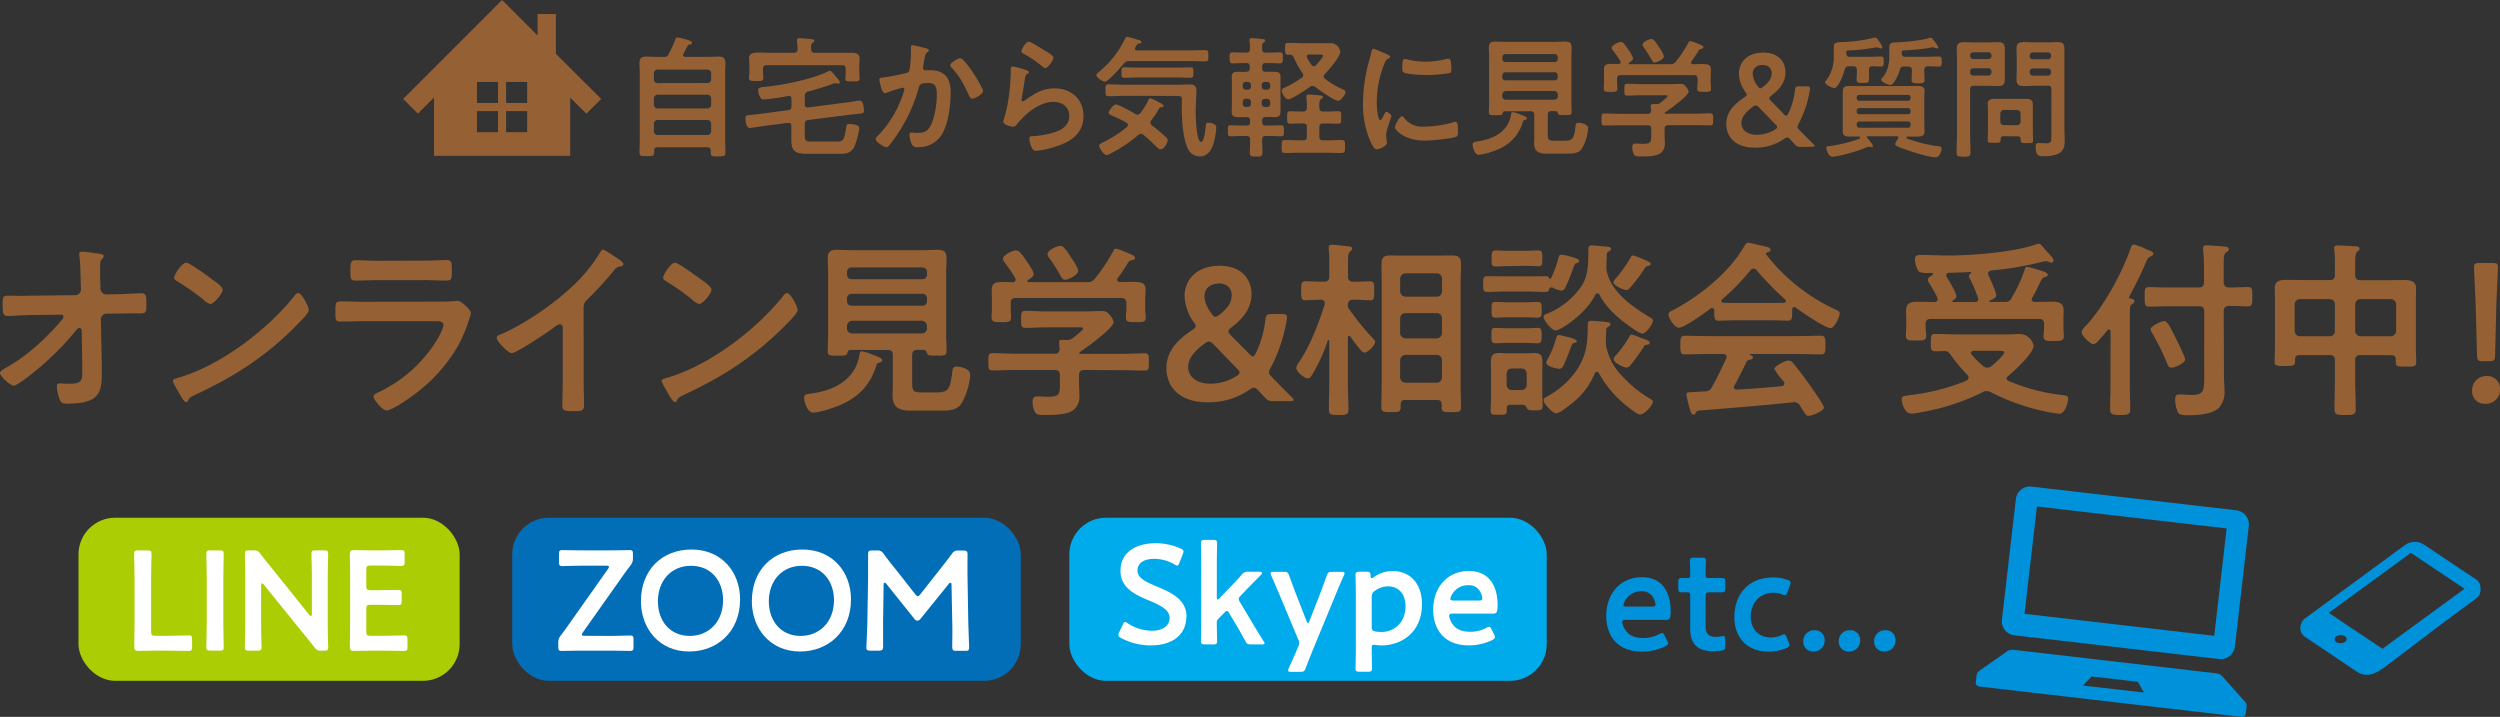 <svg xmlns="http://www.w3.org/2000/svg" width="818.49" height="234.71" viewBox="0 0 818.49 234.71"><rect x="0" y="0" width="818.49" height="234.71" fill="#333333" stroke="none"/><defs><style>.cls-1{fill:#956134;}.cls-2{fill:#abcd03;}.cls-3{fill:#fff;}.cls-4{fill:#036eb8;}.cls-5{fill:#0091db;}.cls-6{fill:#00abeb;}</style></defs><g id="レイヤー_2" data-name="レイヤー 2"><g id="レイヤー_1-2" data-name="レイヤー 1"><path class="cls-1" d="M24.64,96.63a1.87,1.87,0,0,0,1.87-1.87l-.07-2.11c-.06-2.36-.12-6.51-.43-8.63a3.83,3.83,0,0,1-.06-.86c0-.63.43-.75,1-.75,1.37,0,3.79.44,5.21.62s1.8.37,1.8.87a1,1,0,0,1-.37.68c-.68.75-.81.87-.81,2.61s0,3.6.07,5.4l.06,2a1.87,1.87,0,0,0,1.92,1.8l3.29-.06c2.18-.06,7.27-.31,8.2-.31,1.36,0,1.61.49,1.61,3.78,0,2.3-.12,2.8-1.92,2.8H42.58c-1.43,0-2.92.06-4.34.06l-3.36.06a1.82,1.82,0,0,0-1.86,1.8L33.33,119v2.55c0,6.64-.31,10.61-11.36,10.61-1.36,0-2-.18-2.48-1.49a13.92,13.92,0,0,1-.87-4.16c0-.61.25-1,.87-1,.06,0,1.92.13,3.35.13,4.1,0,4.1-1.24,4.1-4.54v-1.55l-.19-11.36c-.06-.37-.24-.8-.74-.8a1.15,1.15,0,0,0-.93.56,93.4,93.4,0,0,1-16.7,16c-1.24.93-3.17,2.3-3.85,2.3-1.18,0-4.53-3-4.53-4.22,0-.56,1.49-1.37,2.05-1.68,7-3.91,13-9.56,18.19-15.58a2,2,0,0,0,.55-1c0-.32-.12-.75-.93-.75l-9.49.12c-2.36,0-6.52.31-7.83.31s-1.67-.68-1.67-3.1c0-2.92-.12-3.54,1.74-3.54,1.43,0,2.85.06,4.28.06,1.12,0,2.23-.06,3.41-.06Z"/><path class="cls-1" d="M101.11,101.47c0,1-2.48,3.47-3.29,4.28-10,10.37-20.61,17.32-33.7,23.4-2.05,1-2.11,1.06-2.61,2.11a.61.61,0,0,1-.62.37c-.68,0-2-2.48-2.42-3.22s-1.86-3.11-1.86-3.73,1.11-.8,1.92-1.05c13.72-4,29.24-15.77,38.05-27a1.54,1.54,0,0,1,1.06-.69c1.24,0,3.47,4.6,3.47,5.53m-32-10.24c.81.55,3.79,2.6,3.79,3.53,0,1.43-2.92,4.78-4.1,4.78a6.74,6.74,0,0,1-2.48-1.67A78.08,78.08,0,0,0,58,92.09c-.49-.31-1-.62-1-1.18C57,90,59.52,86,61,86c1,0,7,4.35,8.13,5.22"/><path class="cls-1" d="M143.08,98.74c1.43,0,4.29,0,5.59-.13a7.1,7.1,0,0,1,1.12-.12c1.3,0,4.4,3,4.4,4.1a15.86,15.86,0,0,1-.8,2.54,43.75,43.75,0,0,1-3.6,8.38,52.07,52.07,0,0,1-12.85,14.65c-1.74,1.43-8.44,6.21-10.37,6.21-1.43,0-4.28-3.54-4.28-4.6,0-.74,1.55-1.3,2.17-1.61a44.69,44.69,0,0,0,19.06-17.63c.43-.81,1.67-3.23,1.67-4,0-1.49-1.67-1.37-2.67-1.37H119.43c-2.6,0-5.21.12-7.88.12-1.74,0-1.74-.62-1.74-3,0-3.16.06-3.6,1.8-3.6,2.61,0,5.28.13,8,.13Zm-4.16-13.41c2.55,0,5.71-.19,7.33-.19s1.67.69,1.67,3.79c0,2.11,0,2.92-1.67,2.92-2.48,0-4.9-.13-7.33-.13h-15.2c-2.43,0-4.85.13-7.27.13-1.73,0-1.73-.75-1.73-3,0-2.91.12-3.66,1.67-3.66,1.74,0,4.9.19,7.33.19Z"/><path class="cls-1" d="M191.09,124.62c0,2.73.12,5.46.12,8.13,0,1.68-.81,1.86-3.1,1.86-3.42,0-4-.18-4-1.8,0-2.66.13-5.33.13-8V107.92c0-.37.18-1.74-1-1.74-.62,0-1.92,1.06-2.42,1.43-1.86,1.37-11.73,8-13.34,8-1.06,0-4.85-3.79-4.85-5,0-.62.56-.87,1-1,8.13-3.42,18.12-10.37,24.39-16.45a52.37,52.37,0,0,0,8.44-10.49c.19-.31.56-.93,1-.93s2.36,1.3,4.22,2.54c.68.44,2.42,1.49,2.42,2.24,0,.37-.31.49-.62.62A3.33,3.33,0,0,0,201,88.56a121.17,121.17,0,0,1-8.51,9.31c-.93.93-1.42,1.36-1.42,2.79Z"/><path class="cls-1" d="M261.15,101.47c0,1-2.48,3.47-3.29,4.28-10.06,10.37-20.61,17.32-33.71,23.4-2,1-2.11,1.06-2.6,2.11a.62.62,0,0,1-.62.37c-.69,0-2-2.48-2.42-3.22s-1.87-3.11-1.87-3.73,1.12-.8,1.93-1.05c13.72-4,29.23-15.77,38.05-27a1.54,1.54,0,0,1,1.05-.69c1.25,0,3.48,4.6,3.48,5.53m-32-10.24c.81.55,3.79,2.6,3.79,3.53,0,1.43-2.92,4.78-4.1,4.78a6.58,6.58,0,0,1-2.48-1.67,78.08,78.08,0,0,0-8.26-5.78c-.49-.31-1-.62-1-1.18,0-.93,2.48-4.9,3.91-4.9,1,0,6.95,4.35,8.13,5.22"/><path class="cls-1" d="M286.93,119.66c-2.11,6.45-5.77,10.36-12,13-2,.87-6.7,2.42-8.75,2.42s-2.92-4-2.92-4.9c0-1.06.81-1.12,2.55-1.37,7.26-1,14.09-4.47,15.51-12.29.13-.87.19-1.49.87-1.49a12.89,12.89,0,0,1,3.23,1c.81.31,3.41,1.06,3.41,1.93,0,.56-.8.74-1.24.87a1,1,0,0,0-.68.81m15.46-5.09h-2.05c-1.18,0-1.68.49-1.68,1.73v9.19c0,2.67.56,3,3.11,3h4.53c4.16,0,4.78-.62,5.58-7.33a1.18,1.18,0,0,1,1.37-1.11c.93,0,4.41.56,4.41,2.6,0,2.55-1.56,7.89-3.23,9.94s-4.66,1.86-7,1.86H298c-3.47,0-5.77-1-5.77-4.84,0-1.18.06-2.36.06-3.48V116.3c0-1.24-.5-1.73-1.74-1.73H278.43c-.69.06-.81.37-1,1-.24.87-.8.87-3.22.87S271,116.49,271,115c0-1.74.12-3.54.12-5.28V89.43c0-1.62-.12-3.23-.12-4.91,0-2.11.93-2.73,3-2.73,1.74,0,3.54.13,5.27.13h22.35c1.8,0,3.54-.13,5.28-.13,2.6,0,3,.93,3,3.29,0,1.12-.13,2.55-.13,4.35v20.23c0,1.8.13,3.54.13,5.28,0,1.49-.75,1.49-3.23,1.49s-3-.07-3.23-.93c-.18-.56-.37-.87-1.05-.93M302,91.41a1.43,1.43,0,0,0,1.49-1.49v-.87A1.43,1.43,0,0,0,302,87.56H278.8a1.43,1.43,0,0,0-1.49,1.49v.87a1.43,1.43,0,0,0,1.49,1.49Zm-24.7,7.2a1.43,1.43,0,0,0,1.49,1.49H302a1.43,1.43,0,0,0,1.49-1.49v-.93A1.43,1.43,0,0,0,302,96.19H278.8a1.43,1.43,0,0,0-1.49,1.49Zm0,8.88a1.65,1.65,0,0,0,1.74,1.68h22.72a1.65,1.65,0,0,0,1.73-1.68v-.75a1.76,1.76,0,0,0-1.73-1.73H279.05a1.77,1.77,0,0,0-1.74,1.73Z"/><path class="cls-1" d="M355,121.14c-1.18,0-1.73.5-1.73,1.74v2.36c0,1.49.12,3,.12,4.47a5.6,5.6,0,0,1-1.86,4.47c-2.17,1.68-6.64,1.68-9.25,1.68-1.62,0-2.86.06-3.48-1a8.11,8.11,0,0,1-.74-3.41c0-1.12.43-1.68,1.61-1.68.87,0,2.05.13,3.23.13,4.16,0,4.1-.93,4.1-4.41v-2.61c0-1.24-.5-1.74-1.74-1.74H332.51c-2.48,0-5,.13-7.51.13-1.42,0-1.42-.62-1.42-2.79s0-2.86,1.42-2.86c2.49,0,5,.19,7.51.19h12.73a1.46,1.46,0,0,0,1.67-1.68c-.06-.5-.18-1.8-.18-2,0-.74.49-.87,1-.87s.81.06,1.18.06h.31a2.81,2.81,0,0,0,2-.62c.56-.43,3.35-2.54,3.35-3.1s-.87-.43-1.55-.43H342.2c-2.11,0-4.29.18-6.46.18-1.43,0-1.43-.74-1.43-2.79s0-2.79,1.49-2.79c2.18,0,4.29.18,6.4.18h13.4c1.74,0,3.42-.12,5.16-.12a2.78,2.78,0,0,1,2.54,1.3,4.5,4.5,0,0,1,1.3,2.3c0,2.05-9.12,8.5-11,9.8-.19.13-.19.19-.25.38s.18.18.37.25h13.53c2.48,0,5-.19,7.51-.19,1.43,0,1.37.74,1.37,2.86s.06,2.79-1.37,2.79c-2.48,0-5-.13-7.51-.13Zm16.7-28.8c1.8,0,3.35.25,3.35,2.42,0,1.25-.12,2.55-.12,4V101c0,.93.18,1.93.18,2.92,0,1.55-.86,1.55-3.22,1.55s-3.29,0-3.29-1.55c0-1,.18-1.92.18-2.92V99.29c0-1.24-.56-1.73-1.73-1.73H332.64c-1.24,0-1.74.49-1.74,1.73V101c0,1,.12,2,.12,2.92,0,1.55-1,1.55-3.22,1.55s-3.17,0-3.17-1.61c0-.87.12-1.93.12-2.86V98.74c0-1.37-.06-2.67-.06-3.91,0-2.24,1.49-2.49,3.29-2.49,1.24,0,2.42,0,3.6.07.5-.07.93-.25.93-.81a1.87,1.87,0,0,0-.12-.56,58.93,58.93,0,0,0-3.54-5.21,1.89,1.89,0,0,1-.5-1.12c0-1.18,3.11-2.73,4.29-2.73,1,0,1.74,1,3.53,3.6.56.8,2.24,3.22,2.24,4.09s-1.18,1.62-1.86,2a.45.45,0,0,0-.19.38c0,.24.19.31.37.31h19.06a2.84,2.84,0,0,0,2.67-1.12,58.47,58.47,0,0,0,6-9c.18-.37.37-.81.87-.81.8,0,4.34,1.55,5.27,2,.44.18,1,.43,1,1s-.69.68-1.06.74c-.56.19-1,.31-1.24.87a54.91,54.91,0,0,1-3.35,5,.85.85,0,0,0-.19.56c0,.5.37.68.75.75,1.73,0,3.47-.07,5.21-.07m-23-.68c-.68,0-1-.5-1.36-1.06a60,60,0,0,0-3.91-6.2,2.06,2.06,0,0,1-.5-1.12c0-1.3,3.1-2.73,4.22-2.73s2.11,1.68,3.79,4.22a3.92,3.92,0,0,0,.37.56c.62,1,1.67,2.73,1.67,3.41,0,1.31-3.22,2.92-4.28,2.92"/><path class="cls-1" d="M417,131.33c-1.62,0-2-.25-3.11-1.43L412,127.85c-.62-.62-1-.93-1.43-.93a2.65,2.65,0,0,0-1.43.62,23.38,23.38,0,0,1-13.84,4.16c-9.25,0-13.41-5.16-13.41-11.11s4-9.56,8.45-12.54c.74-.5,1.11-.87,1.11-1.24a2.18,2.18,0,0,0-.62-1.31,15.65,15.65,0,0,1-3-8.56c0-5.78,4.47-9.93,11.42-9.93,7.45,0,10.49,4.59,10.49,9.31s-2.92,8.13-6.64,10.92c-.62.5-.93.87-.93,1.24s.25.69.74,1.24l6.09,6.15c.49.49.87.8,1.18.8s.62-.37,1-1.11a32.77,32.77,0,0,0,3.1-10.87c.19-1.61.5-1.86,2.12-1.86h3.28c1.18,0,1.62.19,1.68.93a8.17,8.17,0,0,1-.12,1.06,50.66,50.66,0,0,1-5.28,15.7,3.58,3.58,0,0,0-.5,1.43c0,.44.31.87.94,1.49,2.23,2.3,4.28,4.41,6.51,6.58.44.44.62.74.62.93s-.43.38-1.18.38Zm-21.17-19.5a2.51,2.51,0,0,0-1.43.62c-3,2.24-5.4,4.6-5.4,7.76,0,2.92,2.61,5.4,7.08,5.4a15.81,15.81,0,0,0,8.75-2.48c.68-.43,1-.74,1-1.12s-.25-.74-.74-1.24l-7.82-8.07c-.62-.62-1-.87-1.43-.87m3.16-19c-2.54,0-4.65,1.42-4.65,4.16,0,1.67.74,3.53,2.3,5.71.49.68.86,1,1.3,1a2.42,2.42,0,0,0,1.3-.68c2.36-1.8,4-3.79,4-6.39,0-2.36-1.68-3.85-4.29-3.85"/><path class="cls-1" d="M441.72,109.91c-.31,0-.44.31-.44.56v14.71c0,2.92.19,5.83.19,8.75,0,1.86-.68,1.93-3.23,1.93s-3.17-.07-3.17-1.87c0-2.91.13-5.83.13-8.81V111.65c0-.13-.06-.31-.25-.31s-.25.12-.25.18a55.83,55.83,0,0,1-5.15,11.24c-.37.56-.62,1.12-1.37,1.12-1.17,0-3.78-2.18-3.78-3.42a4,4,0,0,1,.93-1.92c3.54-5.22,6.45-12.73,8.32-18.75,0-.19.06-.37.06-.5,0-.87-.62-1.17-1.37-1.17h-.12c-1.8,0-3.6.18-4.84.18-1.43,0-1.37-.93-1.37-3.1s-.06-3.11,1.43-3.11c1.3,0,3,.13,4.78.13h1.24c1.24,0,1.74-.5,1.74-1.74V85.76a30.5,30.5,0,0,0-.19-4.22A1.75,1.75,0,0,1,435,81c0-.74.5-.87,1.06-.87.8,0,4.34.38,5.27.5.5.06,1.37.13,1.37.81,0,.37-.25.5-.69.87-.62.49-.68,1.67-.68,3.47v4.72c0,1.24.56,1.74,1.74,1.74h.62c1.8,0,3.48-.13,4.78-.13,1.49,0,1.43.81,1.43,3.11s.06,3.1-1.37,3.1c-1.24,0-3-.18-4.84-.18H443c-1.18,0-1.68.49-1.74,1.67a1.81,1.81,0,0,0,.44,1.37,85.41,85.41,0,0,0,7.57,9.37c.37.37.93.87.93,1.37,0,1.18-2.42,3.53-3.48,3.53a1.64,1.64,0,0,1-1.24-.86,39.34,39.34,0,0,1-3.35-4.41.61.61,0,0,0-.43-.25M472,132.38c0-1-.44-1.43-1.43-1.43H460c-1,0-1.43.44-1.43,1.43v.81c0,1.73-.62,1.73-3.11,1.73s-3.22,0-3.22-1.73c0-2.43.12-4.78.12-7.2V92.28c0-1.86-.06-3.72-.06-5.65,0-2.23.62-3,2.92-3,1.42,0,2.85.06,4.28.06h11.67c1.37,0,2.79-.06,4.16-.06,2.3,0,3,.62,3,3,0,1.86-.12,3.79-.12,5.65V126c0,2.42.12,4.84.12,7.26,0,1.67-.74,1.67-3.17,1.67-2.17,0-3.16.07-3.16-1.55Zm-1.62-35.26a1.69,1.69,0,0,0,1.74-1.74V91.23a1.73,1.73,0,0,0-1.74-1.74H460.15a1.78,1.78,0,0,0-1.74,1.74v4.15a1.74,1.74,0,0,0,1.74,1.74Zm-12,11.92a1.8,1.8,0,0,0,1.74,1.74h10.24a1.74,1.74,0,0,0,1.74-1.74V104.2c-.12-1.06-.62-1.68-1.74-1.68H460.15a1.65,1.65,0,0,0-1.74,1.68Zm0,14.53a1.78,1.78,0,0,0,1.74,1.73h10.24a1.73,1.73,0,0,0,1.74-1.73v-5.65a1.73,1.73,0,0,0-1.74-1.74H460.15a1.78,1.78,0,0,0-1.74,1.74Z"/><path class="cls-1" d="M507.88,94.08c-.38,0-.56.25-.69.56-.06.62-.31.93-1.42.93-1.68,0-3.42-.12-5.16-.12H492.3c-1.74,0-3.48.12-5.22.12-1.55,0-1.49-.62-1.49-2.61s0-2.54,1.49-2.54c1.74,0,3.48.06,5.22.06h8.31c1.74,0,3.48-.06,5.22-.06.49,0,1.05,0,1.3.56a.5.5,0,0,0,.37.31c.07,0,.19.06.31-.19a35.08,35.08,0,0,0,2.36-6.52c.19-.62.25-1.18,1.06-1.18a12,12,0,0,1,2.54.5c1.86.5,3.23.87,3.23,1.55,0,.5-.68.69-1,.75s-.69.81-1.06,1.92a50.48,50.48,0,0,1-2.61,6.27,1.3,1.3,0,0,1-1.18.75,8.84,8.84,0,0,1-2.91-1c-.13,0-.19-.06-.31-.06m-9.19,38.42H495c-1.37,0-1.68.13-1.68,1.37v.43c0,1.56-.49,1.49-2.61,1.49s-2.66.07-2.66-1.36.12-3,.12-4.47v-8.69c0-.93-.06-1.92-.06-2.86,0-1.92.62-2.85,2.6-2.85.81,0,1.62.12,2.49.12h6.7c.81,0,1.61-.12,2.42-.12,2,0,2.67.87,2.67,2.85,0,.94-.06,1.86-.06,2.86v7c0,1.55.12,3,.12,4.59,0,1.37-.56,1.49-2.67,1.49-1.86,0-2.29-.18-2.48-.68s-.5-1.12-1.24-1.12m-4.84-20.29c-1.62,0-3,.12-4.1.12-1.49,0-1.43-.68-1.43-2.55s-.06-2.48,1.37-2.48c.87,0,2.61.13,4.16.13h5.34c1.61,0,3.35-.13,4.16-.13,1.42,0,1.42.69,1.42,2.48s0,2.55-1.42,2.55c-1.25,0-2.49-.12-4.16-.12Zm.06-8.38c-1.68,0-3.35.12-4.16.12-1.43,0-1.37-.68-1.37-2.61s-.06-2.54,1.37-2.54c.87,0,2.55.12,4.16.12h5.34c1.61,0,3.29-.12,4.16-.12,1.42,0,1.36.68,1.36,2.54s.06,2.61-1.36,2.61c-.87,0-2.49-.12-4.16-.12Zm.25-16.76c-1.49,0-3,.12-4.41.12s-1.37-.68-1.37-2.54S488.32,82,489.81,82c1.24,0,2.8.12,4.35.12h5c1.56,0,3.11-.12,4.35-.12,1.43,0,1.43.68,1.43,2.61s.06,2.54-1.37,2.54-2.92-.12-4.41-.12Zm5.71,35.19c-.13-1.05-.62-1.67-1.74-1.67H495c-1.12,0-1.62.62-1.74,1.67v3.67a1.73,1.73,0,0,0,1.74,1.73h3.1a1.73,1.73,0,0,0,1.74-1.73Zm9.37-14.15c-1.18,0-3.85-3.29-3.85-4.41,0-.68.69-.87,1.49-1.18a25.6,25.6,0,0,0,10.49-8.25c2.8-3.85,2.67-8.07,2.67-12.67,0-.86.25-1.3,1.18-1.3.68,0,3.66.31,4.47.37s1.8.13,1.8.81c0,.37-.56.68-.87.87a1.06,1.06,0,0,0-.56,1c0,1.12-.06,2.24-.06,3.35a2.25,2.25,0,0,0-.06.63,7.43,7.43,0,0,0,.18,1.61c1.74,7,8.39,11.42,14.22,15,.68.37.87.62.87.93,0,1.18-2.24,4.28-3.54,4.28-.81,0-3.6-2-4.41-2.6-3.84-2.74-7.38-5.9-9.56-10.12a.83.83,0,0,0-.68-.44.69.69,0,0,0-.68.44c-2.86,6-11.3,11.73-13.1,11.73m13.6,13.53a.76.76,0,0,0-.69.5c-2.36,5.46-5.46,8.62-10.3,11.92a6.07,6.07,0,0,1-2.24,1.18c-1.24,0-4.22-3.11-4.22-4.35,0-.5.38-.74.81-1a27.93,27.93,0,0,0,9.19-7.64c4-5.34,4.47-9.56,4.47-16.08,0-.86.24-1.24,1.18-1.24.62,0,3.6.25,4.22.31.86.13,2,.13,2,.81,0,.37-.49.68-.74.87a1,1,0,0,0-.62,1.06c0,1.24-.13,2.54-.13,3.78a13.31,13.31,0,0,0,.13,1.55,19,19,0,0,0,5.21,9.69,39,39,0,0,0,8.94,7.32c.56.31,1.12.62,1.12,1.06,0,1.24-2.8,4.22-4.16,4.22-.87,0-2.92-1.62-3.6-2.18a35.64,35.64,0,0,1-9.87-11.29c-.19-.25-.37-.5-.68-.5m-7.21-9.5c-.86.13-1,.56-1.36,1.56-.5,1.48-1.86,4.78-2.48,6.08-.31.49-.62.87-1.25.87s-4.28-.68-4.28-2.05a2.8,2.8,0,0,1,.5-1.18,31.53,31.53,0,0,0,2.67-6.58c.18-.56.31-1.24,1.05-1.24.19,0,1.12.25,1.43.31.75.19,4.35.93,4.35,1.74,0,.31-.38.43-.63.49m23.53-26.81c.44.19,1.3.5,1.3,1s-.37.5-.62.56a1.74,1.74,0,0,0-1.36.87A52.46,52.46,0,0,1,534,93.83c-.44.5-.87,1.12-1.55,1.12-.87,0-4.22-1.43-4.22-2.54,0-.44.55-1.06.87-1.37a46,46,0,0,0,4.71-6.64c.19-.38.38-.75.81-.75.74,0,3.66,1.37,4.53,1.68m.19,27.5c-.75.06-.87.18-1.24.8a56.56,56.56,0,0,1-4.29,5.9,1.75,1.75,0,0,1-1.36.81c-.87,0-4.16-1.62-4.16-2.73,0-.5.49-1,1-1.56a37.22,37.22,0,0,0,4.16-5.83c.19-.37.37-.68.75-.68a15.3,15.3,0,0,1,2.85,1c.81.31,1.61.62,2,.74s1.05.44,1.05.94c0,.24-.18.56-.74.62"/><path class="cls-1" d="M561.23,101.65c-.06-.37-.19-.8-.68-.8a.87.87,0,0,0-.56.18c-1.68,1.31-8.57,6.27-10.37,6.27-1.36,0-3.35-3.1-3.35-4.4,0-.75.87-1.06,1.61-1.43,8.69-4.6,18.38-12.36,23.28-21,.25-.44.62-1,1.18-1s5.4,1.18,6.39,1.43c.44.13.94.37.94.87s-.69.81-1.18.93a.39.39,0,0,0-.31.37c0,.13,0,.19.06.25a61,61,0,0,0,22,17.69c1.43.69,2.05.87,2.05,1.62,0,1.18-1.67,4.78-3,4.78-1.8,0-9.62-5.4-11.42-6.71a.59.59,0,0,0-.44-.18c-.49,0-.62.43-.68.8v1.31c0,1.55-.12,2.35-1.3,2.35-1.55,0-3.91-.12-5.77-.12H568.31c-1.93,0-4.1.12-5.84.12-1.24,0-1.24-1.11-1.24-2.85Zm6.64,24.52a.9.9,0,0,0-.19.56c0,.62.44.81,1,.81,4.84-.25,9.74-.62,14.65-1.12.49-.06.87-.25.87-.87a1.38,1.38,0,0,0-.56-1,23.51,23.51,0,0,1-2.73-3.73c0-1,3.66-2.79,4.71-2.79a1.78,1.78,0,0,1,1.43.87c1.62,1.92,3.54,4.47,5,6.52.8,1.11,5.09,7.13,5.09,8,0,1.18-4,2.73-5,2.73-.74,0-1-.49-2-2-.19-.31-.44-.75-.75-1.18a2.17,2.17,0,0,0-2-1.31c-.18,0-.31.07-.43.07-5.09.49-10.12,1-15.21,1.42s-9.5.81-15.45,1.25c-.56.06-.81.24-1.18.87-.19.24-.38.49-.69.49-.68,0-.87-.87-1.3-2.3a34.37,34.37,0,0,1-1-4.28c0-.87.43-.68,3.1-.87l2.86-.18a2.4,2.4,0,0,0,2.42-1.49c1.73-3,3.16-6.09,4.65-9.25a1.54,1.54,0,0,0,.13-.56c0-.68-.56-.87-1.18-.93h-4.91c-2.54,0-5.15.12-7.69.12-1.43,0-1.37-1.12-1.37-3s-.06-3.1,1.37-3.1c2.54,0,5.15.12,7.69.12h29.3c2.61,0,5.15-.12,7.76-.12,1.43,0,1.37,1.11,1.37,3.1s.06,3-1.37,3c-2.61,0-5.15-.12-7.76-.12H573.09c-.19,0-.25,0-.25.12s.12.13.31.25c.49.25.74.37.74.75,0,.55-.56.68-.93.74a1.35,1.35,0,0,0-1.24.87c-1.12,2.36-2.61,5.34-3.85,7.57m6.21-38.24a1.35,1.35,0,0,0-1,.56,79,79,0,0,1-9.25,9.5.57.57,0,0,0-.25.5c0,.43.31.56.62.62,1.36,0,2.73.06,4.1.06h11.36c1.42,0,2.85,0,4.34-.06.31-.06.68-.19.68-.62a.75.75,0,0,0-.25-.5,90.33,90.33,0,0,1-9.31-9.56,1.31,1.31,0,0,0-1-.5"/><path class="cls-1" d="M636.64,114.94c-1,0-2,.06-3,.06-1.55,0-1.49-.75-1.49-2.86s0-2.79,1.49-2.79c2.48,0,4.9.13,7.39.13h15.52c1.17,0,4-.13,4.84-.13a4.71,4.71,0,0,1,4.4,3.85c0,2.48-6.33,8.25-8.31,9.87-.25.25-.5.43-.5.87s.31.62.68.81a63.6,63.6,0,0,0,17.94,4.65c.93.12,1.49.12,1.49,1.24s-1,4.84-2.86,4.84a55.07,55.07,0,0,1-6.7-1.24,70.2,70.2,0,0,1-15.7-5.83,3.7,3.7,0,0,0-1.43-.38,2.4,2.4,0,0,0-1.3.38,72.66,72.66,0,0,1-19.93,6.51,20.38,20.38,0,0,1-3.35.5c-2.24,0-3.23-3.35-3.23-4.78,0-1,.93-1,2.42-1.24a69.72,69.72,0,0,0,18.81-4.78c.37-.25.68-.5.68-.93a1.36,1.36,0,0,0-.37-.93,53.28,53.28,0,0,1-5.4-6.46,5.66,5.66,0,0,0-.75-.93,2,2,0,0,0-1-.43Zm14.71-16.33c0,.19.13.25.31.25h4.66a2.23,2.23,0,0,0,2.36-1.49,44,44,0,0,0,4.16-9c.18-.62.31-1,.87-1a19.1,19.1,0,0,1,2.85.74c3.17.93,3.85,1.24,3.85,1.86,0,.44-.37.62-.75.69-1,.18-1.36.93-2.17,2.66a43.53,43.53,0,0,1-2.11,4.1.9.9,0,0,0-.19.56c0,.62.44.87,1,.87,2,0,3.91-.06,5.83-.06s3.6.43,3.6,2.73c0,1.18-.06,2.36-.06,3.66v1.93c0,.93.12,1.92.12,2.85,0,1.68-.86,1.68-3.28,1.68-2.24,0-3.36.06-3.36-1.56,0-1,.19-2,.19-3v-.94c0-1.24-.56-1.73-1.74-1.73H632.17c-1.18,0-1.74.49-1.74,1.73V107c0,.93.19,1.92.19,2.92,0,1.67-1,1.55-3.35,1.55s-3.29.06-3.29-1.55c0-1,.12-2,.12-2.92v-1.8c0-1.36-.06-2.48-.06-3.54,0-2.23,1.3-2.85,3.35-2.85s4,.06,6,.06c.56-.06,1-.25,1-.93a2.44,2.44,0,0,0-.13-.56,50.33,50.33,0,0,0-2.67-4.72,2.09,2.09,0,0,1-.43-1c0-.75.93-1.24,1.49-1.55.12-.13.25-.19.25-.37s-.19-.38-.44-.38h-1.05a9.1,9.1,0,0,1-2.86-.25c-1-.55-1.61-3.16-1.61-4.22,0-1.3.87-1.42,1.92-1.42,3,0,6,.18,9,.18,7.64,0,21-1.05,28.18-3.47a6.4,6.4,0,0,1,1.49-.38c.5,0,1,.62,1.74,1.56.44.49.87,1,1.49,1.67s1.55,1.55,1.55,2.24a.74.74,0,0,1-.68.74,1.81,1.81,0,0,1-.62-.18,3.91,3.91,0,0,0-1.24-.32,5.66,5.66,0,0,0-1.31.25,106.75,106.75,0,0,1-16.63,2.8c-.56.12-.93.37-.93,1a2.27,2.27,0,0,0,.12.62c.5,1,2.55,5.52,2.55,6.46s-1.37,1.42-2.05,1.73a.29.29,0,0,0-.19.25m-14.15-8.5a.85.85,0,0,0,.19.56c.62,1,3.16,5.27,3.16,6.27,0,.68-.68,1.11-1.18,1.42a.26.26,0,0,0-.18.25c0,.19.18.25.31.25h7.26c.56-.06.93-.25.93-.87a1.47,1.47,0,0,0-.12-.49A35.12,35.12,0,0,0,645,91.41a2,2,0,0,1-.37-1c0-.44.31-.68.62-.93.06-.07.12-.13.12-.19a.22.22,0,0,0-.24-.25c-2.36.13-4.72.25-7.08.25-.44.06-.87.25-.87.81m19,25.2c0-.37-.68-.44-1.61-.44H646.2c-.43,0-.93.19-.93.69a.9.9,0,0,0,.25.56,28.08,28.08,0,0,0,3.85,3.78,2.36,2.36,0,0,0,1.3.5,2,2,0,0,0,1.3-.5c.87-.68,4.22-3.6,4.22-4.59"/><path class="cls-1" d="M691,108.48c-.06-.31-.19-.62-.56-.62-.19,0-.31.13-.5.25-.87,1.12-1.8,2.23-2.79,3.29-.5.56-1.06,1.24-1.86,1.24-1,0-3.79-2.86-3.79-3.85,0-.8,1-1.74,1.55-2.29,5.9-6.46,11.55-16.83,14.46-25.08.19-.56.44-1.37,1.12-1.37A22.92,22.92,0,0,1,703,81.73c.93.37,2,.68,2,1.36,0,.5-.5.69-.87.87-.94.38-1.18,1.06-1.55,1.87-1.74,4.22-3.36,7.26-5.47,11.29-.06.07-.06.13-.06.25s.19.37.43.44c.44.06,1.31.06,1.31.8,0,.56-.37.68-.81,1-.62.37-.68,1.17-.68,3.1V125.8c0,2.67.12,5.34.12,8.07,0,1.8-.68,2-3.29,2s-3.29-.25-3.29-2c0-2.73.13-5.4.13-8.07Zm37.12,14.65c0,1.68.18,3.35.18,5a7.48,7.48,0,0,1-1.86,5.4c-2.11,2.05-6.83,2.42-9.68,2.42-1,0-3.11.06-3.66-.81a10.18,10.18,0,0,1-.94-4.34c0-1.18.31-1.68,1.55-1.68.75,0,2.36.19,3.73.19,4.22,0,4.22-1.43,4.22-6.58V102c0-1.24-.5-1.73-1.74-1.73h-10c-2.17,0-4.47.12-6.27.12-1.55,0-1.49-.87-1.49-3.16S702,94,703.62,94s4,.12,6.21.12h10c1.24,0,1.74-.49,1.74-1.73v-5c0-1.86-.12-3.85-.25-5.4,0-.25-.06-.5-.06-.75,0-.8.62-.93,1.24-.93s5.84.38,6.46.5a.91.91,0,0,1,.74.81c0,.56-.49.74-.87,1-.74.43-.8,1.68-.8,3.91v5.84c.12,1.24.56,1.73,1.74,1.73,2.1.06,4.22-.12,6.08-.12,1.61,0,1.55.81,1.55,3.17s.06,3.16-1.55,3.16-4-.19-6.08-.12c-1.18,0-1.74.49-1.74,1.73Zm-17.14-2.79c-1,0-1.24-.75-1.55-1.55a74.44,74.44,0,0,0-4.72-9.56c-.18-.44-.62-1-.62-1.43,0-1,3.54-2.67,4.47-2.67,1.12,0,2,2.05,4,6,.49,1,2.85,5.77,2.85,6.58,0,1.18-3.41,2.67-4.41,2.67"/><path class="cls-1" d="M772.82,116.24c-1.18,0-1.74.5-1.74,1.74v6.39c0,3.17.18,6.33.18,9.5,0,1.92-.74,2-3.47,2s-3.48-.07-3.48-2.05c0-3.11.12-6.27.12-9.44V118c0-1.24-.49-1.74-1.67-1.74h-9.93c-1.12,0-1.43.5-1.43,1.43v.68c0,1.49-.74,1.43-3.35,1.43s-3.35.06-3.35-1.43.12-3.16.12-4.78V98.3c0-1.3-.06-2.61-.06-4,0-2.42,1.86-2.67,3.85-2.67s3.78.06,5.64.06h8.51c1.18,0,1.67-.49,1.67-1.74V86.2a33.68,33.68,0,0,0-.18-4.41,2,2,0,0,1-.06-.62c0-.74.56-.81,1.18-.81,1.18,0,4.22.19,5.52.25.56.06,1.61.06,1.61.81,0,.43-.31.62-.74.93-.62.5-.68,1.92-.68,3.85V90c0,1.25.56,1.74,1.74,1.74h8.68c1.87,0,3.73-.06,5.59-.06s3.91.25,3.91,2.67c0,1.36-.06,2.67-.06,4v15.4c0,1.61.12,3.22.12,4.84,0,1.43-.8,1.43-3.35,1.43s-3.35.06-3.35-1.43v-.87c0-1-.44-1.43-1.43-1.43Zm-8.39-16.57c0-1.12-.62-1.62-1.67-1.74H753a1.69,1.69,0,0,0-1.73,1.74v8.69A1.74,1.74,0,0,0,753,110.1h9.75a1.65,1.65,0,0,0,1.67-1.74Zm20.05,0a1.73,1.73,0,0,0-1.73-1.74h-9.93a1.73,1.73,0,0,0-1.74,1.74v8.69a1.78,1.78,0,0,0,1.74,1.74h9.93a1.78,1.78,0,0,0,1.73-1.74Z"/><path class="cls-1" d="M818.49,127.41a4.57,4.57,0,0,1-4.84,4.78,4,4,0,0,1-4.28-4.09,4.64,4.64,0,0,1,4.78-5,4.15,4.15,0,0,1,4.34,4.28m-5.59-9.12c-1.55,0-1.86-.31-1.92-1.86l-.43-15.71c-.13-3.72-.56-12-.56-13.28,0-1.06.37-1.3,1.74-1.3h4.34c1.36,0,1.74.24,1.74,1.3,0,1.24-.44,9.56-.56,13.66l-.37,15.33c-.06,1.55-.37,1.86-1.93,1.86Z"/><path class="cls-1" d="M217.23,18.63a1.55,1.55,0,0,0,1.73-1,35.12,35.12,0,0,0,2.12-4.71c.13-.35.25-.65.6-.65a20.17,20.17,0,0,1,3.8.91c.61.21,1.08.43,1.08.86s-.39.48-.73.56a.77.77,0,0,0-.69.43c-.48.87-.91,1.73-1.39,2.6a.62.62,0,0,0-.13.38c0,.44.35.57.74.61h7c1.3,0,2.55-.09,3.84-.09,1.95,0,2.29.74,2.29,2.51,0,.91-.08,2.07-.08,3.54V45.41c0,1.56.08,3.07.08,4.58,0,1.21-.51,1.21-2.42,1.21s-2.37,0-2.37-1.21v-.6c0-.82-.35-1.17-1.17-1.17h-16.2c-.77,0-1.16.3-1.16,1.12v.57c0,1.2-.56,1.2-2.38,1.2s-2.42,0-2.42-1.2c0-1.52.09-3.07.09-4.58V24.59c0-1.34-.09-2.63-.09-3.93,0-1.64.69-2.12,2.25-2.12,1.29,0,2.59.09,3.89.09Zm14.39,8.55A1.18,1.18,0,0,0,232.83,26V24a1.18,1.18,0,0,0-1.21-1.21H215.29A1.2,1.2,0,0,0,214.08,24v2a1.2,1.2,0,0,0,1.21,1.21Zm-17.54,7.13a1.23,1.23,0,0,0,1.21,1.21h16.33a1.22,1.22,0,0,0,1.21-1.21V32.19A1.2,1.2,0,0,0,231.62,31H215.29a1.21,1.21,0,0,0-1.21,1.21Zm0,8.68a1.22,1.22,0,0,0,1.21,1.21h16.33A1.21,1.21,0,0,0,232.83,43v-2.5a1.21,1.21,0,0,0-1.21-1.21H215.29a1.22,1.22,0,0,0-1.21,1.21Z"/><path class="cls-1" d="M263.49,34.18c0,.61.26,1,.95,1h.18l12-1.56c.69-.08,4.7-.69,4.88-.69,1.16,0,1.34,2.46,1.34,3.33s-.52.9-2.47,1.08c-.77.08-1.77.17-3.06.34l-12.7,1.6c-.82.09-1.13.52-1.13,1.34v3.72c0,1.72.31,2,2.12,2H274c2,0,2.42-.39,3-4.45.17-1.08.3-1.3,1.12-1.3s3.2.22,3.2,1.34-1.21,5.75-2,6.78c-1.12,1.47-2.5,1.64-4.19,1.64H264.36c-3.76,0-5.27-.65-5.27-4.45V41.22c0-.6-.26-1-.95-1H258l-7.73,1c-.52.09-4.66.69-4.75.69-1.3,0-1.47-2.33-1.47-3.28s.48-.91,2.46-1.08c.74-.09,1.73-.17,3-.35L258,36.08c.83-.08,1.13-.52,1.13-1.34V32.37c0-.56-.22-1-.87-1-.08,0-.34.09-.43.09a67.88,67.88,0,0,1-7.9,1.12c-1.3,0-1.73-2.64-1.73-3.11,0-.69.6-.91,2-1,5.7-.52,15.68-2.5,20.69-5a4,4,0,0,1,.86-.34c.39,0,1.86,1.85,2.29,2.37s.91,1.12.91,1.43a.47.47,0,0,1-.47.47,2.8,2.8,0,0,1-.57-.08,1.36,1.36,0,0,0-.47-.09,3.2,3.2,0,0,0-.87.26,83.15,83.15,0,0,1-8,2.46,1.34,1.34,0,0,0-1.08,1.51Zm10.67-16.89c1.6,0,3.2,0,4.8,0,1.21,0,2.46.3,2.46,1.73,0,.34-.09,1.38-.09,2.37v2.46c0,.61.09,1.34.09,1.86,0,1-.73.95-2.33.95s-2.33.05-2.33-.95c0-.6.13-1.25.13-1.86V22.56c0-.86-.39-1.21-1.21-1.21H251c-.82,0-1.21.35-1.21,1.21v1.13c0,.56.13,1.42.13,1.9,0,1-.82.94-2.38.94s-2.33,0-2.33-1c0-.56.13-1.25.13-1.85V21.35c0-1-.09-1.9-.09-2.37,0-1.52,1.26-1.78,3.46-1.78,1,0,2.33.09,3.8.09h7.39c.86,0,1.21-.35,1.21-1.21a16.91,16.91,0,0,0-.18-2.55v-.39c0-.56.35-.64.78-.64.91,0,2.81.21,3.72.3.52,0,1.16.08,1.16.6,0,.26-.25.39-.51.61-.48.34-.52,1-.52,1.68v.43c.08.82.39,1.17,1.21,1.17Z"/><path class="cls-1" d="M303,15.78c.34.08,1.08.22,1.08.69,0,.26-.18.39-.35.52-.82.6-.91,1.29-1.17,2.81-.08.51-.17,1.12-.3,1.85a2,2,0,0,0-.09.48.88.88,0,0,0,1,.91c.17,0,.34-.05.51-.05,1.77,0,3.37,0,4.93,1,2.16,1.38,2.63,3.88,2.63,6.26,0,4-.69,9.81-2.59,13.26a8.81,8.81,0,0,1-8.16,4.67,1.83,1.83,0,0,1-2-1,9.27,9.27,0,0,1-.74-3.07c0-.43.13-.73.57-.73s1.16.13,2,.13c2.33,0,3.41-.52,4.49-2.64,1.25-2.5,1.9-7,1.9-9.76,0-2.16-.13-3.93-2.72-3.93s-2.89.35-3.2,1.55a50.76,50.76,0,0,1-5.48,12.83A51,51,0,0,1,291,47.75a1.23,1.23,0,0,1-.78.43c-.74,0-3.5-1.64-3.5-2.64,0-.39.35-.73.6-1a35.38,35.38,0,0,0,7.69-12,23.19,23.19,0,0,0,1.08-3.24.52.52,0,0,0-.56-.57,34.3,34.3,0,0,0-4.92,1.52,3.89,3.89,0,0,1-.91.26c-1.08,0-1.81-4.24-1.81-4.45,0-.65.73-.65,1.29-.69A69.62,69.62,0,0,0,296.38,24c.87-.18,1.3-.39,1.43-1.3a39.71,39.71,0,0,0,.43-5.57c0-.48,0-.95,0-1.47,0-.35,0-.87.47-.87s3.72.83,4.37,1m18.79,14c0,1-2.73,2.55-3.59,2.55-.56,0-.78-.56-1-1-1.73-3.72-2.9-6.18-5.79-9.24a1.17,1.17,0,0,1-.39-.74c0-.78,2.51-2.29,3.28-2.29,1.6,0,7.48,9.63,7.48,10.71"/><path class="cls-1" d="M336.08,23c.31.13.78.26.78.6s-.22.39-.39.48c-.69.43-.73.82-.91,1.68-.34,2-.6,4-1,6a5.7,5.7,0,0,0-.13.91c0,.26.13.51.43.51a1,1,0,0,0,.56-.25c3.2-2.25,5.79-4,9.89-4,5.32,0,9.42,3.54,9.42,9,0,6.13-4.58,8.72-9.8,10.28a28.81,28.81,0,0,1-5.62,1.16c-.95,0-1.21-.39-1.6-1.21a9,9,0,0,1-.73-2.8c0-.7.52-.74,1.08-.78a28.76,28.76,0,0,0,5.74-.87c3.07-.77,6.27-2.11,6.27-5.78,0-3-2.42-4.58-5.19-4.58-4.53,0-9.11,3.8-11.83,7.21-.35.43-.69.91-1.3.91-.39,0-3.28-.43-3.28-1.69a6.59,6.59,0,0,1,.43-1.51c.39-1.38.73-2.81,1-4.23a69.24,69.24,0,0,0,1-9.42c0-.34,0-.65,0-.95,0-1.25.05-1.9.74-1.9a30.27,30.27,0,0,1,4.4,1.21m.78-9.33c.65,0,4.15,2.24,4.93,2.72s3.15,1.77,3.15,2.51-1.77,3.41-2.68,3.41c-.47,0-1-.61-1.38-.87a36,36,0,0,0-5.44-3.67c-.44-.26-1-.47-1-.95s1.38-3.15,2.42-3.15"/><path class="cls-1" d="M369.75,20a2,2,0,0,0-1.86.86c-.86,1-5,5.88-6.17,5.88-.61,0-2.77-1.3-2.77-2.16,0-.43.61-.82,1-1.17a32.07,32.07,0,0,0,8.47-10.88c.13-.26.26-.48.56-.48a23.87,23.87,0,0,1,3.07.82c.91.26,1.64.43,1.64.87s-.47.47-.73.51a1.33,1.33,0,0,0-1,.82,4.27,4.27,0,0,0-.26.44.8.8,0,0,0-.13.43c0,.43.39.52.69.56h17.41c1.64,0,3.28-.09,4.93-.09,1,0,1,.39,1,1.86s0,1.82-1,1.82c-1.65,0-3.29-.09-4.93-.09Zm6.91,20.21a1.19,1.19,0,0,0,.48.87,48.16,48.16,0,0,1,4.45,3.72c.3.3.73.64.73,1.08,0,.64-1.08,3-2.33,3-.52,0-.91-.44-1.25-.74-1.47-1.38-2.86-2.76-4.41-4a1.43,1.43,0,0,0-.82-.34,1.54,1.54,0,0,0-.87.39A43,43,0,0,1,364.09,50a5.13,5.13,0,0,1-1.81.78c-.87,0-2.42-2.33-2.42-3.06,0-.44.52-.7,1-1,.13,0,.22-.12.35-.17a37.49,37.49,0,0,0,7.78-5,.9.9,0,0,0,.3-.64.86.86,0,0,0-.43-.69,38.54,38.54,0,0,0-4.5-2.25c-.52-.22-1.38-.48-1.38-1.08s1.6-2.68,2.33-2.68c1,0,5.32,2.46,6.4,3.11a1.45,1.45,0,0,0,.73.22,1.24,1.24,0,0,0,.91-.52,20.7,20.7,0,0,0,2.37-3.76c.13-.34.44-1.08.87-1.08a10.38,10.38,0,0,1,2.5,1.12c.22.13.39.22.48.26.43.22,1.38.65,1.38,1.08s-.34.44-.6.48c-.69,0-.69.08-1.21,1a24.71,24.71,0,0,1-2.25,3.28,1.37,1.37,0,0,0-.26.73m-8.38-8.76c-1.77,0-3.54.13-5.31.13-1,0-1-.48-1-1.95s0-1.94,1-1.94c1.77,0,3.5.13,5.27.13H386c1,0,2.08-.09,3.07-.09,1.6,0,2.63.13,2.63,2,0,1.34-.25,4.53-.25,7.13,0,1.34.25,9.67,1.77,9.67,1.08,0,1.46-4.4,1.55-5.27s.22-1,1-1,2.42.44,2.42,1.56a22.55,22.55,0,0,1-.91,5.31c-.69,2.12-1.94,4.15-4.45,4.15a4.35,4.35,0,0,1-4.1-2.94c-1.52-3.54-1.82-9.28-1.82-13.13,0-.86,0-1.73.05-2.55s-.35-1.16-1.17-1.16Zm4.15-6c-1.43,0-2.85.09-4.28.09-1,0-.95-.61-.95-1.69s0-1.72.95-1.72c1.43,0,2.85.08,4.28.08h13.09c1.42,0,2.85-.08,4.27-.08,1,0,.95.56.95,1.72s0,1.69-.95,1.69c-1.42,0-2.85-.09-4.27-.09Z"/><path class="cls-1" d="M405.08,38.33c-1.12,0-1.82-.43-1.82-1.6,0-.65.05-1.3.05-2V27.1c0-.74-.05-1.39-.05-2,0-1.25.74-1.6,1.91-1.6.95,0,1.9.09,2.8,0s1.21-.34,1.21-1.21v-.43c0-.86-.34-1.21-1.21-1.21h-.39c-1.33,0-2.67.09-4,.09-1,0-1-.43-1-1.81s0-1.78,1-1.78c1.34,0,2.68.09,4,.09H408c.87,0,1.21-.35,1.21-1.17a12.75,12.75,0,0,0-.13-2.63,1.29,1.29,0,0,1,0-.39c0-.47.35-.56.73-.56s1.39.09,1.91.13c.3,0,.56,0,.82.09,1.08.08,1.68.12,1.68.6,0,.3-.26.43-.52.6-.52.39-.52,1-.47,2.16,0,.87.34,1.17,1.16,1.17h.61c1.34,0,2.68-.09,4-.09,1,0,1,.44,1,1.78s0,1.81-1,1.81c-1.33,0-2.67-.09-4-.09h-.61c-.82,0-1.16.35-1.16,1.21v.43c0,.87.34,1.21,1.21,1.21s1.9,0,2.85,0c1.16,0,1.94.26,1.94,1.6,0,.65,0,1.3,0,2v7.64c0,.65,0,1.3,0,2,0,1.17-.65,1.6-1.77,1.6s-2-.09-3.07,0c-.82,0-1.16.35-1.16,1.21v.35c0,.86.34,1.21,1.16,1.21h.91c1.34,0,2.72-.09,4.1-.09.95,0,.95.44.95,1.77s0,1.82-.95,1.82c-1.38,0-2.76-.09-4.1-.09h-.91c-.82,0-1.12.3-1.16,1.13,0,1,.08,3.32.08,4.36,0,1.21-.47,1.25-2,1.25s-2.11,0-2.11-1.34.08-2.81.08-4.19c0-.86-.34-1.21-1.21-1.21h-1c-1.38,0-2.77.09-4.15.09-.95,0-.9-.43-.9-1.82s-.05-1.77.9-1.77c1.38,0,2.77.09,4.15.09h1c.87,0,1.21-.35,1.21-1.21v-.35c0-.86-.34-1.21-1.16-1.21-1,0-2,0-2.94,0m2.68-11.54a1,1,0,0,0-1,1v.56a1,1,0,0,0,1,1h.69a1,1,0,0,0,1-1v-.56a1,1,0,0,0-1-1Zm-1,7.22a1,1,0,0,0,1,1h.69a1,1,0,0,0,1-1v-.69a1,1,0,0,0-1-1h-.69a1,1,0,0,0-1,1Zm9-6.22a1,1,0,0,0-1-1h-.78a1,1,0,0,0-1,1v.56a1,1,0,0,0,1,1h.78a1,1,0,0,0,1-1Zm-1,7.25a1,1,0,0,0,1-1v-.69a1,1,0,0,0-1-1h-.78a1,1,0,0,0-1,1V34a1,1,0,0,0,1,1Zm11.45,5.36c-1.34,0-3,.09-3.89.09-1.08,0-1-.65-1-2.07s0-2,1-2,2.55.08,3.89.08h.34c.87,0,1.21-.39,1.21-1.21a21.5,21.5,0,0,0-.13-3.32,1.6,1.6,0,0,1,0-.43c0-.48.3-.61.73-.61.61,0,3,.22,3.67.3.35.05,1,.09,1,.57,0,.3-.26.38-.6.64-.57.39-.61.95-.57,2.9,0,.82.44,1.16,1.21,1.16h1c1.38,0,2.76-.08,3.93-.08s1,.56,1,2,.09,2.07-1,2.07-2.55-.09-3.93-.09h-1c-.86,0-1.21.35-1.21,1.17v3.19c0,.83.35,1.17,1.21,1.17h1.17c1.64,0,3.24-.09,4.84-.09,1.25,0,1.16.61,1.16,2.12s.05,2.12-1.2,2.12c-1.6,0-3.2-.09-4.8-.09h-8.77c-1.6,0-3.19.09-4.79.09-1.21,0-1.17-.56-1.17-2.12s0-2.12,1.17-2.12c1.6,0,3.19.09,4.79.09h1.08c.87,0,1.21-.34,1.21-1.17V41.57c0-.82-.34-1.17-1.21-1.17Zm3.49-12.31a1.62,1.62,0,0,0-.86.3c-1.12.82-6,4.11-7.13,4.11s-2.16-2.08-2.16-2.81.87-1,1.39-1.21a36.15,36.15,0,0,0,5.09-3,1.11,1.11,0,0,0,.56-.9,1.32,1.32,0,0,0-.25-.69,24.62,24.62,0,0,1-2.81-5c-.3-.69-.61-1-1.38-1h-.52c-1,0-1-.52-1-1.94s0-1.9,1-1.9c1.69,0,3.37.08,5.05.08h5.75c.91,0,1.86,0,2.76,0a3.2,3.2,0,0,1,3.5,2.77c0,1.72-3.8,6-5.05,7.38a1,1,0,0,0-.35.74,1.05,1.05,0,0,0,.39.77,27.45,27.45,0,0,0,5.75,3.42c.39.17,1,.43,1,.95,0,.73-1.55,2.81-2.37,2.81-1.3,0-6.31-3.5-7.48-4.46a1.68,1.68,0,0,0-.91-.34m.39-6.48a.93.93,0,0,0,.69-.35c.48-.51,2.34-2.59,2.34-3.19,0-.26-.48-.3-1.17-.3h-3.41c-.13,0-.78,0-.78.64a1.1,1.1,0,0,0,.09.39,26.75,26.75,0,0,0,1.47,2.38,1,1,0,0,0,.77.43"/><path class="cls-1" d="M454.24,17.9c.35.12.86.3.86.73,0,.26-.17.3-.6.56-.74.39-.91.78-1.34,1.86a34.28,34.28,0,0,0-2.42,12.27c0,.82.17,6,1.17,6,.39,0,1-1.25,1.16-1.68s.52-1,.91-1,1.56.91,1.56,1.39-1.73,4.32-1.73,6.26c0,.43.13,1.42.17,1.81a4.37,4.37,0,0,1,.09.65c0,1.08-2.47,2.12-3.37,2.12-.74,0-1.25-.95-1.82-2.12a29.72,29.72,0,0,1-2.63-13.26,51.7,51.7,0,0,1,2.2-14.3A18.53,18.53,0,0,0,449,17c.09-.39.18-1,.65-1s4,1.56,4.58,1.82m5.36,20.64a7.39,7.39,0,0,0,6.56,3,35.55,35.55,0,0,0,9.51-1.38,2.88,2.88,0,0,1,.9-.18c.69,0,.78,1,.78,3.24,0,.52,0,1.3-.52,1.6-1.21.65-8.51,1.3-10.24,1.3-7,0-9.89-3.63-9.89-4.32s1.51-3.67,2.34-3.67a.77.77,0,0,1,.56.38m1.55-18.87a27.66,27.66,0,0,0,5.66.64,28.2,28.2,0,0,0,6.57-.86,4.26,4.26,0,0,1,.77-.13c.61,0,.78.52.87,1a22.82,22.82,0,0,1,.17,2.33c0,.91,0,1.25-.82,1.43a51.15,51.15,0,0,1-7.26.6c-1.34,0-6.65-.26-7.56-.86-.47-.31-.43-1.21-.43-1.69,0-2.07.22-2.72.91-2.72a5.4,5.4,0,0,1,1.12.22"/><path class="cls-1" d="M498.54,40A13.78,13.78,0,0,1,490.2,49a22.26,22.26,0,0,1-6.09,1.69c-1.43,0-2-2.81-2-3.42s.56-.77,1.77-1c5-.73,9.81-3.11,10.8-8.55.09-.61.13-1,.6-1a9.1,9.1,0,0,1,2.25.69c.56.22,2.38.74,2.38,1.34,0,.39-.56.52-.87.61a.69.69,0,0,0-.47.56m10.75-3.54h-1.42c-.82,0-1.17.34-1.17,1.21V44c0,1.86.39,2.07,2.16,2.07H512c2.89,0,3.32-.43,3.88-5.09a.82.82,0,0,1,1-.78c.65,0,3.07.39,3.07,1.81A14.65,14.65,0,0,1,517.67,49c-1.12,1.34-3.23,1.3-4.88,1.3h-6.52c-2.42,0-4-.69-4-3.37,0-.82.05-1.64.05-2.42V37.64c0-.87-.35-1.21-1.21-1.21h-8.47c-.47,0-.56.26-.69.69-.17.6-.56.6-2.25.6s-2.24.05-2.24-1c0-1.21.08-2.46.08-3.67V18.93c0-1.12-.08-2.24-.08-3.41,0-1.47.64-1.9,2.07-1.9,1.21,0,2.46.09,3.67.09h15.55c1.26,0,2.47-.09,3.67-.09,1.82,0,2.12.65,2.12,2.29,0,.78-.08,1.77-.08,3V33c0,1.25.08,2.46.08,3.67,0,1-.52,1-2.24,1s-2.12,0-2.25-.64c-.13-.39-.26-.61-.74-.65M509,20.31a1,1,0,0,0,1-1v-.61a1,1,0,0,0-1-1H492.88a1,1,0,0,0-1,1v.61a1,1,0,0,0,1,1Zm-17.19,5a1,1,0,0,0,1,1H509a1,1,0,0,0,1-1v-.65a1,1,0,0,0-1-1H492.88a1,1,0,0,0-1,1Zm0,6.17a1.15,1.15,0,0,0,1.21,1.17h15.81a1.14,1.14,0,0,0,1.21-1.17V31a1.23,1.23,0,0,0-1.21-1.21H493.05A1.25,1.25,0,0,0,491.84,31Z"/><path class="cls-1" d="M546.19,41c-.82,0-1.21.34-1.21,1.21v1.64c0,1,.09,2.07.09,3.11a3.9,3.9,0,0,1-1.3,3.11c-1.51,1.16-4.62,1.16-6.43,1.16-1.13,0-2,0-2.42-.69a5.5,5.5,0,0,1-.52-2.37c0-.78.3-1.17,1.12-1.17.61,0,1.43.09,2.25.09,2.89,0,2.85-.65,2.85-3.07V42.22c0-.87-.35-1.21-1.21-1.21h-8.86c-1.72,0-3.45.08-5.22.08-1,0-1-.43-1-1.94s0-2,1-2c1.73,0,3.45.13,5.22.13h8.86c.78,0,1.17-.34,1.17-1.17-.05-.34-.13-1.25-.13-1.42,0-.52.34-.61.73-.61s.56,0,.82,0h.22a2,2,0,0,0,1.38-.43c.39-.31,2.33-1.78,2.33-2.16s-.6-.31-1.08-.31h-7.56c-1.47,0-3,.13-4.49.13-1,0-1-.52-1-1.94s0-1.94,1-1.94c1.51,0,3,.12,4.45.12h9.33c1.21,0,2.38-.08,3.59-.08a1.94,1.94,0,0,1,1.77.9,3.17,3.17,0,0,1,.91,1.6c0,1.43-6.35,5.92-7.69,6.83-.13.09-.13.13-.18.26s.13.13.26.17h9.42c1.73,0,3.5-.13,5.23-.13,1,0,1,.52,1,2s0,1.94-1,1.94c-1.73,0-3.5-.08-5.23-.08Zm11.62-20c1.25,0,2.33.18,2.33,1.69,0,.86-.08,1.77-.08,2.76V27c0,.65.13,1.34.13,2,0,1.08-.61,1.08-2.25,1.08s-2.29,0-2.29-1.08c0-.69.13-1.34.13-2V25.8c0-.86-.39-1.21-1.21-1.21H530.64c-.86,0-1.21.35-1.21,1.21V27c0,.69.09,1.38.09,2,0,1.08-.69,1.08-2.25,1.08s-2.2,0-2.2-1.12c0-.61.08-1.34.08-2v-1.6c0-.95,0-1.86,0-2.72,0-1.55,1-1.73,2.29-1.73.86,0,1.69,0,2.51.05.34-.05.64-.18.64-.57a1.23,1.23,0,0,0-.08-.38A39.18,39.18,0,0,0,528,16.43a1.27,1.27,0,0,1-.35-.78c0-.82,2.16-1.9,3-1.9s1.21.69,2.46,2.5a9.92,9.92,0,0,1,1.56,2.85c0,.65-.82,1.13-1.3,1.43-.08.09-.13.13-.13.26s.13.22.26.22h13.26a2,2,0,0,0,1.86-.78A40.29,40.29,0,0,0,552.76,14c.13-.25.26-.56.6-.56A20.31,20.31,0,0,1,557,14.78c.31.14.69.31.69.7s-.47.47-.73.52-.69.21-.86.6a37.4,37.4,0,0,1-2.34,3.5.63.63,0,0,0-.13.39c0,.34.26.47.52.52,1.21,0,2.42-.05,3.63-.05m-16-.47c-.48,0-.74-.35-.95-.74a41.93,41.93,0,0,0-2.73-4.32,1.38,1.38,0,0,1-.34-.77c0-.91,2.16-1.9,2.94-1.9s1.46,1.16,2.63,2.93a2.32,2.32,0,0,0,.26.39,8.57,8.57,0,0,1,1.17,2.38c0,.9-2.25,2-3,2"/><path class="cls-1" d="M589.61,48.09a2.28,2.28,0,0,1-2.16-1l-1.3-1.43c-.43-.43-.69-.65-1-.65a1.8,1.8,0,0,0-1,.44,16.3,16.3,0,0,1-9.64,2.89c-6.43,0-9.33-3.59-9.33-7.73S568,34,571.08,31.89c.51-.34.77-.6.77-.86a1.56,1.56,0,0,0-.43-.91,10.91,10.91,0,0,1-2.11-6c0-4,3.11-6.91,7.94-6.91,5.19,0,7.3,3.19,7.3,6.48s-2,5.66-4.62,7.6c-.43.34-.65.6-.65.86s.18.48.52.87L584,37.33c.34.35.6.57.82.57s.43-.26.69-.78a23.23,23.23,0,0,0,2.16-7.56c.13-1.13.34-1.3,1.47-1.3h2.29c.82,0,1.12.13,1.16.65a6.09,6.09,0,0,1-.08.74,35,35,0,0,1-3.68,10.92,2.59,2.59,0,0,0-.34,1c0,.3.21.6.65,1,1.55,1.6,3,3.07,4.53,4.58.3.31.43.52.43.65s-.3.26-.82.26ZM574.88,34.53a1.78,1.78,0,0,0-1,.43c-2.11,1.55-3.75,3.2-3.75,5.4,0,2,1.81,3.76,4.92,3.76a11,11,0,0,0,6.09-1.73c.48-.3.69-.52.69-.78s-.17-.52-.52-.86l-5.44-5.62c-.43-.43-.69-.6-1-.6m2.2-13.27c-1.77,0-3.24,1-3.24,2.9a7,7,0,0,0,1.6,4c.34.48.6.74.91.74s.51-.18.9-.48c1.64-1.25,2.81-2.63,2.81-4.45,0-1.64-1.17-2.68-3-2.68"/><path class="cls-1" d="M611.91,23.34c0,.86,0,1.73,0,2.59,0,1.17-.52,1.21-2,1.21-1.64,0-2.07,0-2.07-1.21,0-.86.09-1.73.09-2.59v-.43c0-.87-.35-1.21-1.21-1.21h-1.34c-.91,0-1.21.3-1.43,1.12-.34,1.21-2,6-3.37,6-.9,0-3.06-1.21-3.06-1.9,0-.17.13-.26.21-.39a12.33,12.33,0,0,0,2.64-8V15.35c0-1.64,1.25-1.51,3.24-1.6a48.14,48.14,0,0,0,10.06-1.43.78.78,0,0,1,.3,0c.48,0,.82.65,1.26,1.3a6.84,6.84,0,0,1,1.08,1.85.53.53,0,0,1-.57.43,1.6,1.6,0,0,1-.6-.21,1.75,1.75,0,0,0-.69-.17,1.29,1.29,0,0,0-.39,0,55.76,55.76,0,0,1-9,1c-.65.09-.6.35-.6.91,0,.82.34,1.17,1.16,1.17h6.14c1.42,0,2.93-.09,4.1-.09.87,0,.87.6.87,1.68,0,.91,0,1.6-.83,1.6s-2-.13-3-.08c-.77,0-1,.47-1,1.21ZM621.5,45c0-.26-.18-.34-.44-.39h-9.63c-.17,0-.26.09-.26.26s.09.13.09.22a11.45,11.45,0,0,1,2,2.72.43.43,0,0,1-.43.35c-.13,0-.26,0-.39,0a3.71,3.71,0,0,0-.65-.12,1.31,1.31,0,0,0-.6.17,53.89,53.89,0,0,1-8.86,2.72c-.48.09-2.07.39-2.42.39-1.29,0-2-2.38-2-2.9s.43-.52.86-.56a45.2,45.2,0,0,0,9.29-2.2c.52-.17.91-.26.91-.61a.35.35,0,0,0-.39-.34c-1,0-1.94,0-2.94,0-1.16,0-2.33-.17-2.33-1.6,0-.73,0-1.51,0-2.37V32.11c0-.91,0-1.64,0-2.38,0-1.47,1.21-1.6,2.38-1.6s2.63.05,3.93.05h14.12c1.3,0,2.6-.05,3.93-.05,1.17,0,2.42.13,2.42,1.6,0,.69-.08,1.34-.08,2.38v8.64c0,1.08.08,1.68.08,2.37,0,1.43-1.21,1.6-2.33,1.6s-2.16,0-3.24,0a.34.34,0,0,0-.35.3c0,.35.31.39.7.52a48.66,48.66,0,0,0,9.54,2.33c.56,0,1.26.09,1.26.78s-.65,2.85-1.91,2.85c-2.2,0-7.42-1.69-9.63-2.46-.6-.22-3.67-1.17-3.67-1.82a5.54,5.54,0,0,1,.95-1.81.9.9,0,0,0,.09-.35m3.19-12.09a.75.75,0,0,0,.82-.82v-.26a.75.75,0,0,0-.82-.82h-16a.79.79,0,0,0-.82.82v.26a.77.77,0,0,0,.82.82Zm-16,2.42a.84.84,0,0,0-.82.82v.34a.8.8,0,0,0,.82.83h16a.75.75,0,0,0,.82-.83v-.34a.79.79,0,0,0-.82-.82Zm0,4.4a.85.85,0,0,0-.82.82V41a.85.85,0,0,0,.82.82h16a.79.79,0,0,0,.82-.82v-.44a.79.79,0,0,0-.82-.82Zm14.77-18A1.28,1.28,0,0,0,622,22.82a14.17,14.17,0,0,1-1.73,3.85c-.25.38-.82,1.16-1.29,1.16-.82,0-3.11-1-3.11-1.81,0-.18.43-.61.56-.74,1.56-1.73,2.12-4.53,2.12-6.74V15.39c0-1.6,1.21-1.47,3.11-1.55,2.29-.13,8-.65,10-1.43a1.24,1.24,0,0,1,.38-.09c.44,0,.74.48,1,.82a11.19,11.19,0,0,1,1.56,2.34c0,.26-.26.38-.48.38a1.52,1.52,0,0,1-.64-.17,1.84,1.84,0,0,0-.65-.21c-.09,0-.22,0-.3,0-2.85.73-8.77.95-9.46,1.08-.48.09-.48.22-.48.82,0,.86.35,1.21,1.21,1.21h6.95c1.39,0,2.77-.09,4.15-.09.87,0,.82.7.82,1.64s0,1.65-.82,1.65c-.47,0-2.81-.09-3.63-.09S630,22.09,630,23v.65c0,.77.09,1.6.09,2.42,0,1.12-.43,1.21-2.07,1.21s-2.16-.09-2.16-1.13c0-.82.08-1.68.08-2.5V23c0-.86-.39-1.21-1.21-1.21Z"/><path class="cls-1" d="M645,43.51c0,2.12.13,4.24.13,6.35,0,1.38-.48,1.43-2.25,1.43s-2.29,0-2.29-1.38c0-2.16.13-4.28.13-6.4V20c0-1.34-.08-2.68-.08-4,0-1.73.69-2.2,2.33-2.2,1.08,0,2.2.08,3.28.08h4.49c1.08,0,2.16-.08,3.24-.08,1.65,0,2.38.43,2.38,2.16,0,1.34,0,2.72,0,4.06v1.94c0,1.34,0,2.68,0,4.06,0,1.69-.69,2.16-2.29,2.16-1.12,0-2.2-.08-3.33-.08h-4.53c-.87,0-1.21.34-1.21,1.21Zm1-26.39a1,1,0,0,0-1,1v.21a1,1,0,0,0,1,1h5a1,1,0,0,0,1-1v-.21a1,1,0,0,0-1-1Zm-1,6.61a1,1,0,0,0,1,1h5a1,1,0,0,0,1-1v-.39a1,1,0,0,0-1-1h-5a1,1,0,0,0-1,1Zm11,20.86c-.73,0-1,.3-1,1v.26c0,.95-.56.91-2.12.91s-2.11,0-2.11-.91c0-1.08.08-2.16.08-3.24v-6c0-.87-.08-1.69-.08-2.55,0-1.43,1-1.69,2.24-1.69.91,0,1.86,0,2.77,0h4.75c1,0,1.86,0,2.81,0,1.34,0,2.2.31,2.2,1.82,0,.78,0,1.6,0,2.42v6.09c0,1.08.08,2.16.08,3.19s-.47.95-2.07.95-2,0-2-.9v-.35c0-.69-.3-.95-1-.95ZM660.33,41a1.21,1.21,0,0,0,1.21-1.21V37.2a1.23,1.23,0,0,0-1.21-1.2h-4.24a1.23,1.23,0,0,0-1.21,1.2v2.55c.09.78.48,1.21,1.21,1.21Zm5.53-12.91c-1.13,0-2.21.08-3.29.08-1.6,0-2.37-.43-2.37-2.16,0-1.38.08-2.72.08-4.06V20c0-1.34-.08-2.72-.08-4.06,0-1.69.73-2.16,2.33-2.16,1.12,0,2.2.08,3.33.08h4.4c1.13,0,2.21-.08,3.28-.08,1.69,0,2.34.43,2.34,2.2,0,1.34,0,2.68,0,4V42c0,1.38.09,2.72.09,4.1,0,1.56-.17,2.85-1.51,3.85s-3.76,1.2-5.44,1.2c-1.52,0-2.55-.08-2.55-3.24,0-.69.17-1.08,1-1.08s1.6.09,2.42.09c1.77,0,1.72-.78,1.72-2.25V29.26c0-.87-.34-1.21-1.16-1.21Zm-.35-10.93a1,1,0,0,0-1,1v.25a1,1,0,0,0,1,1h5a1,1,0,0,0,1-1v-.25a.94.94,0,0,0-1-1Zm-1,6.61a1,1,0,0,0,1,1h5a1,1,0,0,0,1-1v-.35a1,1,0,0,0-1-1h-5a1,1,0,0,0-1,1Z"/><path class="cls-1" d="M182,17.61v-13h-6v7l-6.75-6.75L164.37,0l-4.81,4.82L132,32.39l4.81,4.82,5.29-5.29V51h44.58v-19L192,37.21l4.82-4.82ZM163.05,43.29h-6.89v-6.9h6.89Zm0-9.57h-6.89v-6.9h6.89Zm9.54,9.57h-6.9v-6.9h6.9Zm0-9.57h-6.9v-6.9h6.9Z"/><rect class="cls-2" x="25.7" y="169.5" width="124.78" height="53.4" rx="12"/><path class="cls-3" d="M51.43,213c-2.18,0-5.85.09-6.17.09-1,0-1.3-.32-1.3-1.3,0-.32.09-5.33.09-7.93V189.46c0-2.69-.14-7.79-.14-8.11,0-1,.28-1.16,1.35-1.16h3c1.07,0,1.35.18,1.35,1.16,0,.32-.14,5.42-.14,8.11v17.3c0,1.16.23,1.39,1.39,1.39H55c2.23,0,6.4-.14,6.73-.14,1,0,1.16.28,1.16,1.35v2.41c0,1.06-.19,1.34-1.16,1.34-.33,0-4.5-.09-6.73-.09Z"/><path class="cls-3" d="M68.9,213c-1.07,0-1.35-.19-1.35-1.16,0-.32.14-5.43.14-8.11V189.46c0-2.69-.14-7.79-.14-8.11,0-1,.28-1.16,1.35-1.16h3c1.07,0,1.35.18,1.35,1.16,0,.32-.14,5.42-.14,8.11v14.29c0,2.68.14,7.79.14,8.11,0,1-.28,1.16-1.35,1.16Z"/><path class="cls-3" d="M85.49,203.75c0,2.68.14,7.79.14,8.11,0,1-.28,1.16-1.34,1.16H81.51c-1.07,0-1.35-.19-1.35-1.16,0-.32.14-5.43.14-8.11V189c0-2.6-.14-7.33-.14-7.65,0-1,.28-1.16,1.35-1.16H83a2.22,2.22,0,0,1,2.23,1.11c1.44,1.9,2.92,3.71,4.41,5.52l11.59,14.47c.23.28.42.42.56.42s.32-.28.32-.75v-11.5c0-2.69-.14-7.79-.14-8.11,0-1,.28-1.16,1.35-1.16h2.78c1.06,0,1.34.18,1.34,1.16,0,.32-.14,5.42-.14,8.11v14.75c0,2.55.14,7.33.14,7.65,0,1-.28,1.16-1.34,1.16h-.93a2.18,2.18,0,0,1-2.22-1.11c-1.4-1.77-2.74-3.43-4.27-5.29L86.37,191.41c-.23-.28-.41-.42-.55-.42s-.33.28-.33.75Z"/><path class="cls-3" d="M125.52,208.15c2.23,0,6.4-.14,6.73-.14,1,0,1.16.28,1.16,1.35v2.41c0,1.06-.19,1.34-1.16,1.34-.33,0-4.5-.09-6.73-.09H122c-2.18,0-5.84.09-6.16.09-1,0-1.3-.37-1.3-1.48,0-2.6.09-5.52.09-7.75V189.32c0-2.27,0-5.38-.09-7.74,0-1.11.28-1.48,1.3-1.48.32,0,4,.09,6.16.09h2.6c2.23,0,6.4-.09,6.72-.09,1,0,1.16.27,1.16,1.34v2.5c0,1.07-.18,1.35-1.16,1.35-.32,0-4.49-.14-6.72-.14h-3.29c-1.16,0-1.39.23-1.39,1.39v5.29c0,1.16.23,1.39,1.39,1.39h2.32c2.17,0,6.4-.09,6.72-.09,1,0,1.16.27,1.16,1.34v2.27c0,1.07-.19,1.35-1.16,1.35-.32,0-4.55-.09-6.72-.09h-2.32c-1.16,0-1.39.23-1.39,1.39v7.37c0,1.16.23,1.39,1.39,1.39Z"/><rect class="cls-4" x="167.7" y="169.5" width="166.49" height="53.4" rx="12"/><path class="cls-3" d="M199.52,208.2c2.23,0,6.4-.14,6.73-.14,1,0,1.16.28,1.16,1.34v2.37c0,1.06-.19,1.34-1.16,1.34-.33,0-4.55-.09-6.73-.09h-9.18c-2.23,0-6.08.09-6.4.09-1,0-1.16-.28-1.16-1.34v-1.25a3.5,3.5,0,0,1,.84-2.51c1-1.3,1.94-2.59,2.87-3.94L199,186.36a1.91,1.91,0,0,0,.37-.79c0-.28-.33-.37-1-.37H190.9c-2.18,0-6.4.14-6.73.14-1,0-1.16-.28-1.16-1.35v-2.55c0-1.07.19-1.34,1.16-1.34.33,0,4.55.09,6.73.09h8.81c2.18,0,6-.09,6.35-.09,1,0,1.16.27,1.16,1.34v1.21a3.49,3.49,0,0,1-.84,2.5c-.92,1.25-1.85,2.46-2.87,3.94L190.85,207a1.85,1.85,0,0,0-.37.79c0,.27.32.37,1,.37Z"/><path class="cls-3" d="M242.3,196.19c0,10.89-7.75,17.11-16.65,17.11-10.06,0-15.81-7.79-15.81-16.46,0-10.25,6.91-16.93,16.55-16.93,10.11,0,15.91,7.61,15.91,16.28m-26.9.69c0,6.26,3.8,11.32,10.44,11.32,6,0,10.89-4.41,10.89-11.73,0-6.22-3.85-11.23-10.48-11.23s-10.85,5-10.85,11.64"/><path class="cls-3" d="M278.61,196.19c0,10.89-7.75,17.11-16.65,17.11-10.06,0-15.81-7.79-15.81-16.46,0-10.25,6.91-16.93,16.55-16.93,10.11,0,15.91,7.61,15.91,16.28m-26.9.69c0,6.26,3.8,11.32,10.43,11.32,6,0,10.9-4.41,10.9-11.73,0-6.22-3.85-11.23-10.48-11.23s-10.85,5-10.85,11.64"/><path class="cls-3" d="M289.12,203.33c0,1.62,0,7.23,0,8.3s-.23,1.39-1.39,1.39H285c-1,0-1.35-.23-1.35-.93s.28-5.7.33-9l.23-13.87c0-2.31,0-6.67,0-7.6,0-1.16.18-1.39,1.34-1.39h1.53a2.22,2.22,0,0,1,2.23,1.11c1.3,1.76,2.64,3.48,4,5.15l6.3,8c.37.46.61.69.88.69s.51-.23.88-.69l6.17-7.84c1.35-1.67,2.74-3.48,4.08-5.29a2.22,2.22,0,0,1,2.23-1.11h1.53c1.16,0,1.39.23,1.39,1.39,0,.7-.05,4.31,0,7.6l.23,13.87c.05,2.46.28,7.88.28,8.58,0,1.25-.14,1.39-1.3,1.39h-2.83c-1.16,0-1.39-.23-1.39-1.39,0-1.35.1-5.75,0-8.26l-.23-11.91c0-.47-.14-.74-.32-.74s-.37.13-.61.41l-9.27,11.46a1.27,1.27,0,0,1-1,.55,1.24,1.24,0,0,1-.93-.55l-9.18-11.46c-.24-.28-.42-.41-.61-.41s-.32.27-.32.74Z"/><path class="cls-5" d="M545.82,209.73a2,2,0,0,1,.28.88c0,.42-.28.65-.93,1a17.25,17.25,0,0,1-7.6,1.72c-8.26,0-11.69-5.43-11.69-11.69,0-7.18,4.55-12.66,11.73-12.66,5.94,0,9.37,4.08,9.37,11.23,0,2.36-.37,2.73-1.58,2.73H532.28c-.83,0-1.16.14-1.16.7a5.85,5.85,0,0,0,1,2.59c1.06,1.67,2.92,2.65,5.93,2.65a11.12,11.12,0,0,0,5.19-1.26,2.56,2.56,0,0,1,.93-.37c.37,0,.56.33.88,1ZM542,198a5.24,5.24,0,0,0-.65-2.18,4.05,4.05,0,0,0-3.89-2.23,5.88,5.88,0,0,0-5.1,2.6,4.35,4.35,0,0,0-.84,1.9c0,.37.33.51,1.07.51h8.21c.83,0,1.16-.14,1.2-.6"/><path class="cls-5" d="M564.86,211.4c0,1.16-.23,1.43-1.35,1.62a23.15,23.15,0,0,1-2.55.19c-5.65,0-7.6-2.79-7.6-7.47V195.07c0-.92-.14-1.15-.93-1.15-.56,0-1.34,0-1.58,0-1.2,0-1.39-.18-1.39-1.39v-1.9c0-1.21.19-1.39,1.39-1.39.38,0,1.12,0,1.63,0,.79,0,.88-.14.88-1.11,0-1.44-.09-4.08-.09-4.4,0-1,.27-1.16,1.34-1.16h2.55c1.07,0,1.35.18,1.35,1.16,0,.32-.1,2.78-.1,4.4,0,1,.14,1.11,1.07,1.11h1.25c.84,0,2.27,0,2.74,0,1.2,0,1.39.18,1.39,1.34v2c0,1.16-.19,1.34-1.39,1.34-.42,0-1.9,0-2.74,0h-.93c-1.16,0-1.39.23-1.39,1.39V205c0,2.64,1.12,3.52,3.53,3.52.88,0,1.94-.28,2.27-.28.56,0,.65.33.65,1.21Z"/><path class="cls-5" d="M585.89,211.17c0,.41-.33.64-1,1a14.88,14.88,0,0,1-5.79,1.16c-8,0-11.27-5.52-11.27-11.27,0-7.42,4.5-13,12.75-13a13.57,13.57,0,0,1,4.64.79c.69.23,1,.46,1,.93a2.49,2.49,0,0,1-.19.83l-.83,2.27c-.28.74-.42,1-.79,1a2.42,2.42,0,0,1-.93-.28,7.69,7.69,0,0,0-2.78-.55c-4.5,0-7.51,3.29-7.51,7.88,0,3.53,2.13,6.77,6.63,6.77a8.33,8.33,0,0,0,3.43-.74,2.42,2.42,0,0,1,.93-.28c.37,0,.51.28.79,1l.65,1.62a3,3,0,0,1,.23.89"/><path class="cls-5" d="M597.38,209.54a3.53,3.53,0,0,1-3.66,3.76,3.17,3.17,0,0,1-3.34-3.25,3.53,3.53,0,0,1,3.71-3.71,3.14,3.14,0,0,1,3.29,3.2"/><path class="cls-5" d="M609,209.54a3.53,3.53,0,0,1-3.67,3.76,3.16,3.16,0,0,1-3.33-3.25,3.52,3.52,0,0,1,3.7-3.71,3.15,3.15,0,0,1,3.3,3.2"/><path class="cls-5" d="M620.59,209.54a3.53,3.53,0,0,1-3.66,3.76,3.17,3.17,0,0,1-3.34-3.25,3.53,3.53,0,0,1,3.71-3.71,3.14,3.14,0,0,1,3.29,3.2"/><rect class="cls-6" x="350.1" y="169.5" width="156.29" height="53.4" rx="12"/><path class="cls-3" d="M388.41,201.8c0,6-4.5,9.5-11.65,9.5a20.77,20.77,0,0,1-9.73-2.41c-.6-.32-.88-.6-.88-1a2.42,2.42,0,0,1,.28-.93l1.15-2.41c.28-.6.47-.92.79-.92a1.76,1.76,0,0,1,.88.46,14.53,14.53,0,0,0,7.93,2.41c3.48,0,5.75-1.62,5.75-4.22s-3-4.13-6.81-5.7c-4.5-1.86-9.28-4.13-9.28-9.69,0-5.75,4.59-9.05,11.64-9.05a20.22,20.22,0,0,1,8,1.72c.65.32,1,.56,1,1a2.72,2.72,0,0,1-.23.88l-1.07,2.74c-.28.65-.46,1-.74,1a2,2,0,0,1-.93-.41,13.47,13.47,0,0,0-6.58-1.81c-3.71,0-5.52,1.62-5.52,3.8,0,2.41,2.41,3.62,6.26,5.24,4.87,2,9.79,4.31,9.79,9.88"/><path class="cls-3" d="M398.8,202.68a1.53,1.53,0,0,0-.42,1.34c0,1.86.09,5.48.09,5.8,0,1-.28,1.16-1.34,1.16h-2.6c-1.07,0-1.34-.19-1.34-1.16,0-.32.09-4.17.09-6.26V184.18c0-2.09-.09-5.94-.09-6.26,0-1,.27-1.16,1.34-1.16h2.6c1.06,0,1.34.18,1.34,1.16,0,.32-.09,4.17-.09,6.26V195.4c0,.6.09.88.28.88s.37-.19.69-.51l3.25-3.39c1.3-1.29,2.55-2.64,3.85-4.12a2.37,2.37,0,0,1,2.32-1.07h3.57c.55,0,.83.19.83.42a.77.77,0,0,1-.28.55c-1.95,2-3.66,3.67-5.28,5.38l-1.35,1.4c-.46.51-.69.78-.69,1.15a2.19,2.19,0,0,0,.41,1.07l3.71,6.21c1.07,1.86,2.42,4,3.94,6.45a1.79,1.79,0,0,1,.38.79c0,.28-.33.37-1,.37h-3.34c-1.21,0-1.49-.19-2-1.21-1.07-1.94-2.14-3.85-3.2-5.61l-2-3.34c-.28-.51-.51-.78-.79-.78s-.51.23-.88.6Z"/><path class="cls-3" d="M429.73,213c-.69,1.72-1.39,3.48-2.22,5.66-.42,1.11-.65,1.3-1.86,1.3h-2.92c-.74,0-1-.09-1-.47a1.79,1.79,0,0,1,.23-.78c1.07-2.32,1.86-4.13,2.46-5.52l.56-1.35a2.45,2.45,0,0,0,0-2.59l-6.08-14.56c-.88-2-1.62-3.85-2.69-6.22a2.27,2.27,0,0,1-.23-.79c0-.37.32-.46,1.07-.46h3.2c1.2,0,1.43.19,1.85,1.3.84,2.32,1.53,4.22,2.27,6.12l3.34,8.58c.19.46.33.74.51.74s.33-.23.51-.74l3.34-8.53c.74-1.91,1.44-3.81,2.27-6.17.42-1.11.65-1.3,1.86-1.3h2.92c.74,0,1.07.09,1.07.46a2.33,2.33,0,0,1-.24.79c-1.11,2.46-1.9,4.36-2.64,6.17Z"/><path class="cls-3" d="M449.09,212.51c0,2.09.1,5.93.1,6.26,0,1-.28,1.16-1.35,1.16h-2.69c-1.07,0-1.35-.19-1.35-1.16,0-.33.1-4.17.1-6.26v-17.9c0-2.09-.1-5.94-.1-6.26,0-1,.28-1.16,1.35-1.16h2.27c1.07,0,1.25.19,1.3,1.25,0,.61.14.84.37.84a1.49,1.49,0,0,0,.7-.33,10.61,10.61,0,0,1,6.12-2c5.89,0,9.64,4.27,9.64,10.85,0,9.28-6.77,13.5-13.26,13.5a12.28,12.28,0,0,1-1.85-.14,3.32,3.32,0,0,0-.65-.05c-.6,0-.7.28-.7,1.21Zm11.08-14c0-4.17-2.41-6.54-5.7-6.54a7.41,7.41,0,0,0-4.31,1.44,2.16,2.16,0,0,0-1.07,2.08v9.65c0,1.11.28,1.44,1.35,1.62a11.09,11.09,0,0,0,1.94.14c3.95,0,7.79-3,7.79-8.39"/><path class="cls-3" d="M489.16,207.69a2.13,2.13,0,0,1,.27.88c0,.41-.27.65-.92,1a17.29,17.29,0,0,1-7.61,1.72c-8.25,0-11.68-5.43-11.68-11.69,0-7.19,4.54-12.66,11.73-12.66,5.93,0,9.36,4.08,9.36,11.22,0,2.37-.37,2.74-1.57,2.74H475.62c-.84,0-1.16.14-1.16.7a6,6,0,0,0,1,2.59c1.07,1.67,2.92,2.65,5.94,2.65a11.15,11.15,0,0,0,5.19-1.26,2.49,2.49,0,0,1,.93-.37c.37,0,.55.33.88,1ZM485.31,196a5.33,5.33,0,0,0-.65-2.18,4.07,4.07,0,0,0-3.9-2.22,5.9,5.9,0,0,0-5.1,2.6,4.32,4.32,0,0,0-.83,1.9c0,.37.32.51,1.06.51h8.21c.84,0,1.16-.14,1.21-.61"/><path class="cls-5" d="M659.52,208l67,7.76a4.66,4.66,0,0,0,5.17-4.09l4.56-39.43a4.66,4.66,0,0,0-4.09-5.17l-67-7.76a4.67,4.67,0,0,0-5.17,4.1l-4.57,39.43a4.67,4.67,0,0,0,4.1,5.16m7.36-42.18L729,173l-4.07,35.16-62.11-7.2Z"/><path class="cls-5" d="M735,229.73l-7.42-8.29a3.16,3.16,0,0,0-2-1l-66.29-7.68a3.28,3.28,0,0,0-2.19.49L648,219.65a1.94,1.94,0,0,0-.85,1.34l-.29,2.55c-.07.6.49,1.15,1.26,1.24l85.6,9.91a1.27,1.27,0,0,0,1.52-.91l.3-2.56a1.92,1.92,0,0,0-.52-1.49M682,224.46l2.76-3,15.15,1.76,2,3.51Z"/><path class="cls-5" d="M811.7,194.79a4,4,0,0,0,.33-2.74,2.75,2.75,0,0,0-.34-1.19v0a2.56,2.56,0,0,0-.94-1.07l-17.45-11.68a5.48,5.48,0,0,0-5.83.27l-32.81,24.08a3,3,0,0,0-1.22,1.72,3.41,3.41,0,0,0,1.23,4.33l.68.46,3.84,2.57,10.4,7c1.8,1.21,3.42,2.6,5.73,2.37,2.56-.25,4.56-1.83,7.27-3.88,10.15-7.72,17.3-13.18,27.58-20.73a5,5,0,0,0,1.54-1.47c0-.07,0,0,0,0m-44,15.34a2.65,2.65,0,0,1-2.78.06,1.06,1.06,0,0,1,0-1.89,2.66,2.66,0,0,1,2.77-.07,1.07,1.07,0,0,1,0,1.9M780,212.41l-17.57-11.76L789.3,181l17.58,11.76Z"/></g></g></svg>